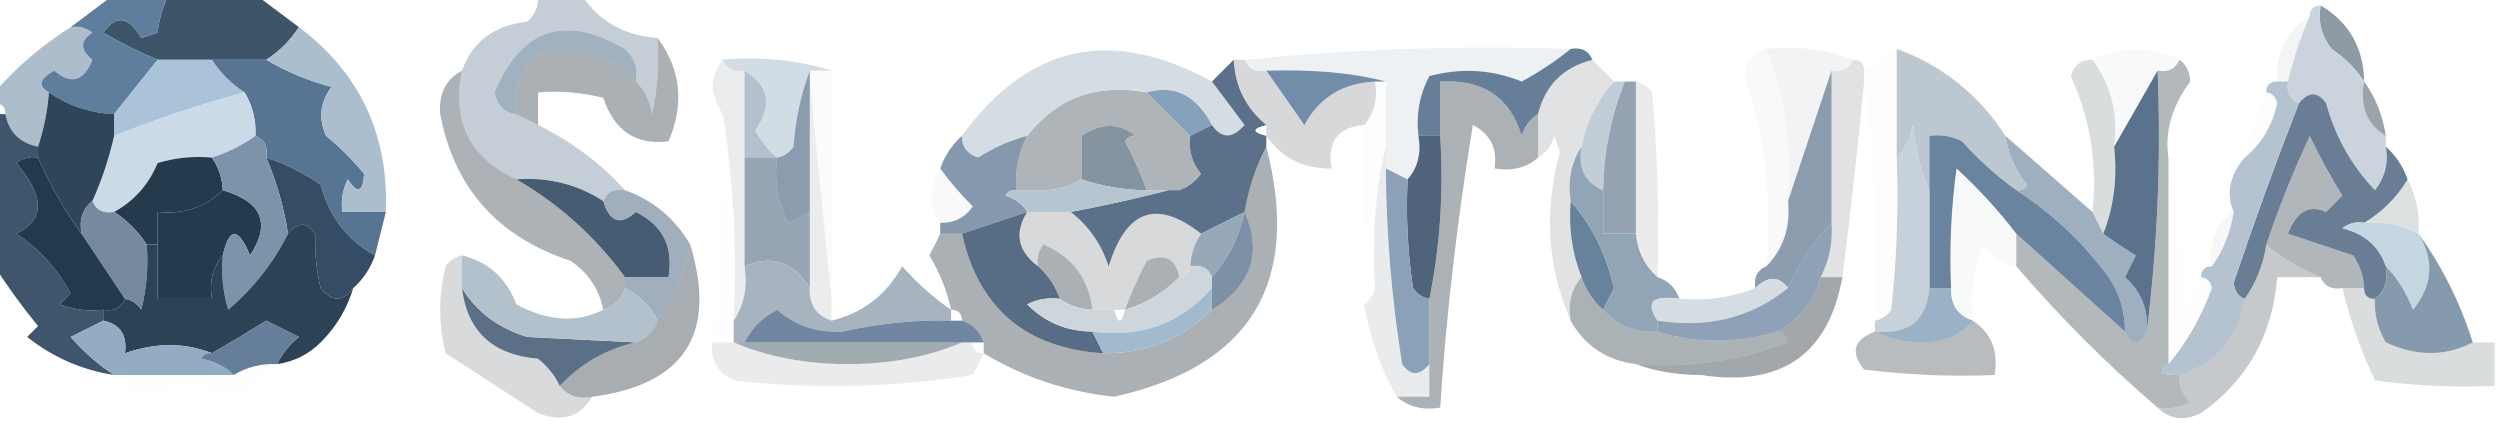 <?xml version="1.0" encoding="UTF-8"?>
<!DOCTYPE svg PUBLIC "-//W3C//DTD SVG 1.1//EN" "http://www.w3.org/Graphics/SVG/1.1/DTD/svg11.dtd">
<svg xmlns="http://www.w3.org/2000/svg" version="1.1" width="230px" height="40px" style="shape-rendering:geometricPrecision; text-rendering:geometricPrecision; image-rendering:optimizeQuality; fill-rule:evenodd; clip-rule:evenodd" xmlns:xlink="http://www.w3.org/1999/xlink">
<g><path style="opacity:0.82" fill="#758591" d="M 213.5,0.5 C 216.112,2.052 217.445,4.386 217.5,7.5C 216.735,6.34 215.735,5.34 214.5,4.5C 213.571,3.311 213.238,1.978 213.5,0.5 Z"/></g>
<g><path style="opacity:1" fill="#3d5469" d="M 15.5,-0.5 C 18.167,-0.5 20.833,-0.5 23.5,-0.5C 24.833,0.5 26.167,1.5 27.5,2.5C 26.694,3.728 25.694,4.728 24.5,5.5C 22.833,5.5 21.167,5.5 19.5,5.5C 17.833,5.5 16.167,5.5 14.5,5.5C 12.841,4.819 11.175,3.985 9.5,3C 10.682,1.322 11.848,1.488 13,3.5C 13.5,3.333 14,3.167 14.5,3C 14.619,1.855 14.952,0.688 15.5,-0.5 Z"/></g>
<g><path style="opacity:1" fill="#c5ced6" d="M 49.5,-0.5 C 50.833,-0.5 52.167,-0.5 53.5,-0.5C 55.046,1.931 57.379,3.264 60.5,3.5C 60.663,5.857 60.497,8.19 60,10.5C 59.768,9.263 59.268,8.263 58.5,7.5C 58.719,6.325 58.386,5.325 57.5,4.5C 51.963,1.27 47.963,2.603 45.5,8.5C 45.747,9.713 46.414,10.38 47.5,10.5C 48.167,10.833 48.833,11.167 49.5,11.5C 52.632,13.046 55.298,15.046 57.5,17.5C 56.508,17.328 55.842,17.662 55.5,18.5C 53.117,16.954 50.451,16.287 47.5,16.5C 43.207,14.526 41.54,11.193 42.5,6.5C 43.457,3.832 45.457,2.332 48.5,2C 49.252,1.329 49.586,0.496 49.5,-0.5 Z"/></g>
<g><path style="opacity:1" fill="#adbdcb" d="M 6.5,2.5 C 7.239,2.369 7.906,2.536 8.5,3C 7.359,3.741 7.359,4.575 8.5,5.5C 7.711,7.488 6.545,7.821 5,6.5C 3.62,7.255 3.453,7.922 4.5,8.5C 4.371,10.216 4.038,11.883 3.5,13.5C 1.81,13.144 0.81,12.144 0.5,10.5C 0.5,9.833 0.167,9.5 -0.5,9.5C -0.5,9.167 -0.5,8.833 -0.5,8.5C 1.469,6.207 3.802,4.207 6.5,2.5 Z"/></g>
<g><path style="opacity:1" fill="#5f7d9d" d="M 10.5,-0.5 C 12.167,-0.5 13.833,-0.5 15.5,-0.5C 14.952,0.688 14.619,1.855 14.5,3C 14,3.167 13.5,3.333 13,3.5C 11.848,1.488 10.682,1.322 9.5,3C 11.175,3.985 12.841,4.819 14.5,5.5C 13.167,7.167 11.833,8.833 10.5,10.5C 8.297,10.396 6.297,9.73 4.5,8.5C 3.453,7.922 3.62,7.255 5,6.5C 6.545,7.821 7.711,7.488 8.5,5.5C 7.359,4.575 7.359,3.741 8.5,3C 7.906,2.536 7.239,2.369 6.5,2.5C 7.833,1.5 9.167,0.5 10.5,-0.5 Z"/></g>
<g><path style="opacity:0.718" fill="#7d92a7" d="M 58.5,7.5 C 55.993,4.964 52.993,4.131 49.5,5C 47.845,6.444 47.178,8.278 47.5,10.5C 46.414,10.38 45.747,9.713 45.5,8.5C 47.963,2.603 51.963,1.27 57.5,4.5C 58.386,5.325 58.719,6.325 58.5,7.5 Z"/></g>
<g><path style="opacity:0.358" fill="#14232d" d="M 60.5,3.5 C 62.649,6.395 62.983,9.562 61.5,13C 58.519,13.381 56.519,12.048 55.5,9C 53.527,8.505 51.527,8.338 49.5,8.5C 49.5,9.5 49.5,10.5 49.5,11.5C 48.833,11.167 48.167,10.833 47.5,10.5C 47.178,8.278 47.845,6.444 49.5,5C 52.993,4.131 55.993,4.964 58.5,7.5C 59.268,8.263 59.768,9.263 60,10.5C 60.497,8.19 60.663,5.857 60.5,3.5 Z"/></g>
<g><path style="opacity:0.337" fill="#cdd5dc" d="M 144.5,4.5 C 143.152,5.601 141.652,6.601 140,7.5C 137.263,6.39 134.429,6.223 131.5,7C 130.594,8.699 130.261,10.533 130.5,12.5C 130.768,14.099 130.434,15.432 129.5,16.5C 128.833,16.167 128.167,15.833 127.5,15.5C 127.5,14.833 127.5,14.167 127.5,13.5C 127.5,11.5 127.5,9.5 127.5,7.5C 124.486,6.702 120.819,6.369 116.5,6.5C 115.508,6.672 114.842,6.338 114.5,5.5C 124.319,4.506 134.319,4.173 144.5,4.5 Z"/></g>
<g><path style="opacity:0.18" fill="#b3c0cb" d="M 162.5,4.5 C 165.385,4.194 168.052,4.527 170.5,5.5C 170.158,6.338 169.492,6.672 168.5,6.5C 167.167,10.5 165.833,14.5 164.5,18.5C 164.904,13.601 164.237,8.934 162.5,4.5 Z"/></g>
<g><path style="opacity:0.09" fill="#b0becb" d="M 200.5,5.5 C 200.158,6.338 199.492,6.672 198.5,6.5C 197.167,8.833 195.833,11.167 194.5,13.5C 194.893,10.487 194.226,7.82 192.5,5.5C 195.167,4.167 197.833,4.167 200.5,5.5 Z"/></g>
<g><path style="opacity:0.051" fill="#262e33" d="M 212.5,1.5 C 211.637,3.421 210.971,5.421 210.5,7.5C 210.167,7.5 209.833,7.5 209.5,7.5C 209.386,4.784 210.386,2.784 212.5,1.5 Z"/></g>
<g><path style="opacity:1" fill="#aac3d9" d="M 14.5,5.5 C 16.167,5.5 17.833,5.5 19.5,5.5C 20.306,6.728 21.306,7.728 22.5,8.5C 18.365,9.624 14.365,10.957 10.5,12.5C 10.5,11.833 10.5,11.167 10.5,10.5C 11.833,8.833 13.167,7.167 14.5,5.5 Z"/></g>
<g><path style="opacity:0.359" fill="#16252f" d="M 141.5,10.5 C 141.5,11.833 141.5,13.167 141.5,14.5C 140.432,15.434 139.099,15.768 137.5,15.5C 137.778,13.654 137.111,12.32 135.5,11.5C 134.029,20.549 133.029,29.216 132.5,37.5C 130.901,37.768 129.568,37.434 128.5,36.5C 129.5,36.5 130.5,36.5 131.5,36.5C 131.5,35.5 131.5,34.5 131.5,33.5C 131.5,31.5 131.5,29.5 131.5,27.5C 132.487,22.695 132.821,17.695 132.5,12.5C 132.5,10.833 132.5,9.167 132.5,7.5C 136.416,7.277 138.916,8.944 140,12.5C 140.278,11.584 140.778,10.918 141.5,10.5 Z"/></g>
<g><path style="opacity:0.996" fill="#667e97" d="M 144.5,4.5 C 145.492,4.328 146.158,4.662 146.5,5.5C 143.811,6.189 142.144,7.856 141.5,10.5C 140.778,10.918 140.278,11.584 140,12.5C 138.916,8.944 136.416,7.277 132.5,7.5C 132.5,9.167 132.5,10.833 132.5,12.5C 131.833,12.5 131.167,12.5 130.5,12.5C 130.261,10.533 130.594,8.699 131.5,7C 134.429,6.223 137.263,6.39 140,7.5C 141.652,6.601 143.152,5.601 144.5,4.5 Z"/></g>
<g><path style="opacity:1" fill="#577492" d="M 19.5,5.5 C 21.167,5.5 22.833,5.5 24.5,5.5C 26.359,6.594 28.359,7.427 30.5,8C 29.446,9.388 29.28,10.888 30,12.5C 31.298,13.56 32.465,14.726 33.5,16C 33.389,17.721 32.889,17.888 32,16.5C 31.517,17.448 31.351,18.448 31.5,19.5C 32.833,19.5 34.167,19.5 35.5,19.5C 35.167,20.833 34.833,22.167 34.5,23.5C 31.96,22.113 30.293,19.946 29.5,17C 27.922,15.905 26.255,15.072 24.5,14.5C 24.672,13.508 24.338,12.842 23.5,12.5C 23.567,11.041 23.234,9.708 22.5,8.5C 21.306,7.728 20.306,6.728 19.5,5.5 Z"/></g>
<g><path style="opacity:1" fill="#abbece" d="M 27.5,2.5 C 33.102,6.707 35.769,12.373 35.5,19.5C 34.167,19.5 32.833,19.5 31.5,19.5C 31.351,18.448 31.517,17.448 32,16.5C 32.889,17.888 33.389,17.721 33.5,16C 32.465,14.726 31.298,13.56 30,12.5C 29.28,10.888 29.446,9.388 30.5,8C 28.359,7.427 26.359,6.594 24.5,5.5C 25.694,4.728 26.694,3.728 27.5,2.5 Z"/></g>
<g><path style="opacity:0.338" fill="#12222d" d="M 105.5,8.5 C 106.833,9.833 108.167,11.167 109.5,12.5C 109.33,13.822 109.663,14.989 110.5,16C 109.956,16.717 109.289,17.217 108.5,17.5C 107.876,15.246 106.543,13.579 104.5,12.5C 102.95,11.28 101.284,11.28 99.5,12.5C 97.413,13.585 96.08,15.251 95.5,17.5C 94.833,17.5 94.167,17.5 93.5,17.5C 93.366,15.709 93.699,14.042 94.5,12.5C 97.239,8.991 100.906,7.657 105.5,8.5 Z M 99.5,12.5 C 99.5,13.833 99.5,15.167 99.5,16.5C 98.292,17.234 96.959,17.567 95.5,17.5C 96.08,15.251 97.413,13.585 99.5,12.5 Z M 104.5,12.5 C 106.543,13.579 107.876,15.246 108.5,17.5C 108.167,17.5 107.833,17.5 107.5,17.5C 106.833,17.5 106.167,17.5 105.5,17.5C 104.933,15.97 104.267,14.47 103.5,13C 103.728,12.601 104.062,12.435 104.5,12.5 Z"/></g>
<g><path style="opacity:1" fill="#728daa" d="M 116.5,6.5 C 120.819,6.369 124.486,6.702 127.5,7.5C 127.167,7.5 126.833,7.5 126.5,7.5C 123.526,7.645 121.359,8.978 120,11.5C 118.824,9.804 117.657,8.138 116.5,6.5 Z"/></g>
<g><path style="opacity:0.097" fill="#25343b" d="M 150.5,7.5 C 151.117,7.611 151.617,7.944 152,8.5C 152.499,14.157 152.666,19.824 152.5,25.5C 151.326,24.486 150.66,23.153 150.5,21.5C 150.5,16.833 150.5,12.167 150.5,7.5 Z"/></g>
<g><path style="opacity:0.156" fill="#12202a" d="M 192.5,5.5 C 194.226,7.82 194.893,10.487 194.5,13.5C 194.806,16.385 194.473,19.052 193.5,21.5C 193.167,20.833 192.833,20.167 192.5,19.5C 192.978,15.071 192.312,10.904 190.5,7C 190.836,5.97 191.503,5.47 192.5,5.5 Z"/></g>
<g><path style="opacity:0.714" fill="#94a8ba" d="M 68.5,6.5 C 70.777,7.862 71.11,9.695 69.5,12C 70.056,13.011 70.722,13.844 71.5,14.5C 70.5,14.5 69.5,14.5 68.5,14.5C 68.5,11.833 68.5,9.167 68.5,6.5 Z"/></g>
<g><path style="opacity:0.173" fill="#12212d" d="M 113.5,5.5 C 113.833,5.5 114.167,5.5 114.5,5.5C 114.842,6.338 115.508,6.672 116.5,6.5C 117.657,8.138 118.824,9.804 120,11.5C 121.359,8.978 123.526,7.645 126.5,7.5C 126.768,9.099 126.434,10.432 125.5,11.5C 123.088,11.694 122.088,13.027 122.5,15.5C 119.923,15.545 117.923,14.545 116.5,12.5C 116.5,12.167 116.5,11.833 116.5,11.5C 114.615,9.947 113.615,7.947 113.5,5.5 Z"/></g>
<g><path style="opacity:0.008" fill="#2f3237" d="M 208.5,8.5 C 209.043,8.56 209.376,8.893 209.5,9.5C 209.043,11.598 208.043,13.264 206.5,14.5C 206.971,12.421 207.637,10.421 208.5,8.5 Z"/></g>
<g><path style="opacity:1" fill="#cbd4dc" d="M 213.5,0.5 C 213.238,1.978 213.571,3.311 214.5,4.5C 215.735,5.34 216.735,6.34 217.5,7.5C 217.077,9.781 217.744,11.448 219.5,12.5C 219.5,12.833 219.5,13.167 219.5,13.5C 219.762,14.978 219.429,16.311 218.5,17.5C 216.355,15.268 214.855,12.601 214,9.5C 213.23,8.402 212.397,8.402 211.5,9.5C 210.662,9.158 210.328,8.492 210.5,7.5C 210.971,5.421 211.637,3.421 212.5,1.5C 212.5,0.833 212.833,0.5 213.5,0.5 Z"/></g>
<g><path style="opacity:0.084" fill="#0d1f2a" d="M 66.5,5.5 C 66.842,6.338 67.508,6.672 68.5,6.5C 68.5,9.167 68.5,11.833 68.5,14.5C 68.5,17.833 68.5,21.167 68.5,24.5C 68.784,26.415 68.451,28.081 67.5,29.5C 67.823,22.978 67.49,16.645 66.5,10.5C 65.28,8.716 65.28,7.05 66.5,5.5 Z"/></g>
<g><path style="opacity:1" fill="#d1dce5" d="M 66.5,5.5 C 70.042,5.187 73.375,5.521 76.5,6.5C 75.833,6.5 75.167,6.5 74.5,6.5C 73.686,8.631 73.186,10.964 73,13.5C 72.617,14.056 72.117,14.389 71.5,14.5C 70.722,13.844 70.056,13.011 69.5,12C 71.11,9.695 70.777,7.862 68.5,6.5C 67.508,6.672 66.842,6.338 66.5,5.5 Z"/></g>
<g><path style="opacity:1" fill="#d3dde3" d="M 111.5,7.5 C 112.476,8.815 113.476,10.148 114.5,11.5C 113.386,12.776 112.386,12.776 111.5,11.5C 110.047,8.769 108.047,7.769 105.5,8.5C 100.906,7.657 97.239,8.991 94.5,12.5C 92.906,12.919 91.406,13.586 90,14.5C 88.97,14.164 88.47,13.497 88.5,12.5C 94.582,4.101 102.249,2.434 111.5,7.5 Z"/></g>
<g><path style="opacity:1" fill="#86a1bc" d="M 111.5,11.5 C 110.833,11.833 110.167,12.167 109.5,12.5C 108.167,11.167 106.833,9.833 105.5,8.5C 108.047,7.769 110.047,8.769 111.5,11.5 Z"/></g>
<g><path style="opacity:1" fill="#c2cdd7" d="M 148.5,7.5 C 148.833,7.5 149.167,7.5 149.5,7.5C 148.213,10.698 147.547,14.031 147.5,17.5C 145.824,16.817 145.157,15.483 145.5,13.5C 145.975,11.216 146.975,9.216 148.5,7.5 Z"/></g>
<g><path style="opacity:0.031" fill="#21313b" d="M 162.5,4.5 C 164.237,8.934 164.904,13.601 164.5,18.5C 164.741,20.898 164.074,22.898 162.5,24.5C 163.044,18.427 162.378,12.594 160.5,7C 160.639,5.699 161.305,4.866 162.5,4.5 Z"/></g>
<g><path style="opacity:0.834" fill="#758aa0" d="M 168.5,6.5 C 168.5,11.167 168.5,15.833 168.5,20.5C 166.879,22.23 165.545,24.23 164.5,26.5C 163.652,25.375 162.652,25.375 161.5,26.5C 161.328,25.508 161.662,24.842 162.5,24.5C 164.074,22.898 164.741,20.898 164.5,18.5C 165.833,14.5 167.167,10.5 168.5,6.5 Z"/></g>
<g><path style="opacity:0.627" fill="#646e76" d="M 217.5,7.5 C 218.537,8.93 219.204,10.597 219.5,12.5C 217.744,11.448 217.077,9.781 217.5,7.5 Z"/></g>
<g><path style="opacity:1" fill="#bcc7d0" d="M 174.5,4.5 C 178.704,6.033 182.037,8.7 184.5,12.5C 184.751,14.17 185.418,15.67 186.5,17C 186.272,17.399 185.938,17.565 185.5,17.5C 183.704,16.207 182.037,14.707 180.5,13C 179.552,12.517 178.552,12.351 177.5,12.5C 177.5,14.167 177.5,15.833 177.5,17.5C 176.691,15.708 176.191,13.708 176,11.5C 175.768,12.738 175.268,13.738 174.5,14.5C 174.5,11.167 174.5,7.833 174.5,4.5 Z"/></g>
<g><path style="opacity:0.902" fill="#59708a" d="M 219.5,13.5 C 220.401,14.29 221.068,15.29 221.5,16.5C 220.5,18.167 219.167,19.5 217.5,20.5C 216.761,20.369 216.094,20.536 215.5,21C 217.544,21.498 218.878,22.665 219.5,24.5C 219.737,25.791 219.404,26.791 218.5,27.5C 217.833,27.5 217.5,27.167 217.5,26.5C 217.461,25.417 217.127,24.417 216.5,23.5C 214.5,22.833 212.5,22.167 210.5,21.5C 211.277,19.462 212.443,18.795 214,19.5C 214.5,19 215,18.5 215.5,18C 214.406,16.22 213.406,14.386 212.5,12.5C 210.966,15.773 209.632,19.106 208.5,22.5C 208.204,24.403 207.537,26.07 206.5,27.5C 205.903,27.265 205.57,26.765 205.5,26C 207.377,20.421 209.377,14.921 211.5,9.5C 212.397,8.402 213.23,8.402 214,9.5C 214.855,12.601 216.355,15.268 218.5,17.5C 219.429,16.311 219.762,14.978 219.5,13.5 Z"/></g>
<g><path style="opacity:1" fill="#cadae7" d="M 22.5,8.5 C 23.234,9.708 23.567,11.041 23.5,12.5C 22.328,13.345 20.995,14.011 19.5,14.5C 17.801,14.34 16.134,14.507 14.5,15C 13.672,16.992 12.339,18.492 10.5,19.5C 9.508,19.672 8.842,19.338 8.5,18.5C 9.363,16.579 10.029,14.579 10.5,12.5C 14.365,10.957 18.365,9.624 22.5,8.5 Z"/></g>
<g><path style="opacity:1" fill="#5b7089" d="M 113.5,5.5 C 113.615,7.947 114.615,9.947 116.5,11.5C 115.167,11.833 115.167,12.167 116.5,12.5C 116.5,12.833 116.5,13.167 116.5,13.5C 115.542,15.302 114.875,17.302 114.5,19.5C 113.167,20.167 111.833,20.833 110.5,21.5C 106.427,18.296 103.593,19.296 102,24.5C 101.303,22.416 100.136,20.749 98.5,19.5C 101.61,18.912 104.61,18.245 107.5,17.5C 107.833,17.5 108.167,17.5 108.5,17.5C 109.289,17.217 109.956,16.717 110.5,16C 109.663,14.989 109.33,13.822 109.5,12.5C 110.167,12.167 110.833,11.833 111.5,11.5C 112.386,12.776 113.386,12.776 114.5,11.5C 113.476,10.148 112.476,8.815 111.5,7.5C 112.167,6.833 112.833,6.167 113.5,5.5 Z"/></g>
<g><path style="opacity:1" fill="#2e455a" d="M 4.5,8.5 C 6.297,9.73 8.297,10.396 10.5,10.5C 10.5,11.167 10.5,11.833 10.5,12.5C 10.029,14.579 9.363,16.579 8.5,18.5C 7.596,19.209 7.263,20.209 7.5,21.5C 5.917,19.337 4.584,17.004 3.5,14.5C 3.5,14.167 3.5,13.833 3.5,13.5C 4.038,11.883 4.371,10.216 4.5,8.5 Z"/></g>
<g><path style="opacity:0.004" fill="#686b6b" d="M 66.5,10.5 C 67.49,16.645 67.823,22.978 67.5,29.5C 67.5,30.167 67.5,30.833 67.5,31.5C 66.833,31.5 66.167,31.5 65.5,31.5C 66.462,24.588 66.796,17.588 66.5,10.5 Z"/></g>
<g><path style="opacity:1" fill="#84939d" d="M 104.5,12.5 C 104.062,12.435 103.728,12.601 103.5,13C 104.267,14.47 104.933,15.97 105.5,17.5C 103.435,17.483 101.435,17.149 99.5,16.5C 99.5,15.167 99.5,13.833 99.5,12.5C 101.284,11.28 102.95,11.28 104.5,12.5 Z"/></g>
<g><path style="opacity:0.004" fill="#5b5b5b" d="M 199.5,14.5 C 200.326,18.982 200.826,23.649 201,28.5C 201.513,27.473 202.013,26.473 202.5,25.5C 203.043,25.56 203.376,25.893 203.5,26.5C 202.524,29.163 201.19,31.496 199.5,33.5C 199.5,32.833 199.5,32.167 199.5,31.5C 200.833,30.833 200.833,30.167 199.5,29.5C 199.5,24.5 199.5,19.5 199.5,14.5 Z"/></g>
<g><path style="opacity:0.016" fill="#353a3d" d="M 74.5,7.5 C 74.5,7.167 74.5,6.833 74.5,6.5C 75.167,6.5 75.833,6.5 76.5,6.5C 76.636,13.277 76.636,20.276 76.5,27.5C 75.833,20.833 75.167,14.167 74.5,7.5 Z"/></g>
<g><path style="opacity:0.804" fill="#677f99" d="M 88.5,12.5 C 88.47,13.497 88.97,14.164 90,14.5C 91.406,13.586 92.906,12.919 94.5,12.5C 93.699,14.042 93.366,15.709 93.5,17.5C 93.062,17.435 92.728,17.601 92.5,18C 93.416,18.278 94.082,18.778 94.5,19.5C 92.5,20.167 90.5,20.833 88.5,21.5C 87.833,21.5 87.167,21.5 86.5,21.5C 86.5,21.167 86.5,20.833 86.5,20.5C 87.756,20.539 88.756,20.039 89.5,19C 88.364,17.855 87.364,16.688 86.5,15.5C 86.932,14.29 87.599,13.29 88.5,12.5 Z"/></g>
<g><path style="opacity:0.616" fill="#516981" d="M 149.5,7.5 C 149.833,7.5 150.167,7.5 150.5,7.5C 150.5,12.167 150.5,16.833 150.5,21.5C 149.5,21.5 148.5,21.5 147.5,21.5C 147.5,20.167 147.5,18.833 147.5,17.5C 147.547,14.031 148.213,10.698 149.5,7.5 Z"/></g>
<g><path style="opacity:0.129" fill="#14222b" d="M 170.5,5.5 C 171.167,5.5 171.5,5.833 171.5,6.5C 171.5,6.833 171.5,7.167 171.5,7.5C 170.914,13.634 170.248,19.634 169.5,25.5C 168.833,25.5 168.167,25.5 167.5,25.5C 168.301,23.958 168.634,22.291 168.5,20.5C 168.5,15.833 168.5,11.167 168.5,6.5C 169.492,6.672 170.158,6.338 170.5,5.5 Z"/></g>
<g><path style="opacity:1" fill="#8b9cae" d="M 74.5,6.5 C 74.5,6.833 74.5,7.167 74.5,7.5C 74.5,11.5 74.5,15.5 74.5,19.5C 73.85,19.804 73.183,20.137 72.5,20.5C 71.534,18.604 71.201,16.604 71.5,14.5C 72.117,14.389 72.617,14.056 73,13.5C 73.186,10.964 73.686,8.631 74.5,6.5 Z"/></g>
<g><path style="opacity:1" fill="#243b4e" d="M 19.5,14.5 C 20.11,15.391 20.443,16.391 20.5,17.5C 18.858,19.081 16.858,19.747 14.5,19.5C 14.5,20.5 14.5,21.5 14.5,22.5C 14.167,22.5 13.833,22.5 13.5,22.5C 12.694,21.272 11.694,20.272 10.5,19.5C 12.339,18.492 13.672,16.992 14.5,15C 16.134,14.507 17.801,14.34 19.5,14.5 Z"/></g>
<g><path style="opacity:1" fill="#243b4e" d="M 20.5,17.5 C 24.114,18.556 24.947,20.556 23,23.5C 21.929,20.887 21.096,20.887 20.5,23.5C 19.566,24.568 19.232,25.901 19.5,27.5C 17.833,27.5 16.167,27.5 14.5,27.5C 14.5,25.833 14.5,24.167 14.5,22.5C 14.5,21.5 14.5,20.5 14.5,19.5C 16.858,19.747 18.858,19.081 20.5,17.5 Z"/></g>
<g><path style="opacity:0.084" fill="#0b1c27" d="M 74.5,7.5 C 75.167,14.167 75.833,20.833 76.5,27.5C 76.5,28.167 76.5,28.833 76.5,29.5C 75.094,29.027 74.427,28.027 74.5,26.5C 74.5,24.167 74.5,21.833 74.5,19.5C 74.5,15.5 74.5,11.5 74.5,7.5 Z"/></g>
<g><path style="opacity:1" fill="#b6c5cf" d="M 99.5,16.5 C 101.435,17.149 103.435,17.483 105.5,17.5C 106.167,17.5 106.833,17.5 107.5,17.5C 104.61,18.245 101.61,18.912 98.5,19.5C 97.167,19.5 95.833,19.5 94.5,19.5C 94.082,18.778 93.416,18.278 92.5,18C 92.728,17.601 93.062,17.435 93.5,17.5C 94.167,17.5 94.833,17.5 95.5,17.5C 96.959,17.567 98.292,17.234 99.5,16.5 Z"/></g>
<g><path style="opacity:1" fill="#9eb0c0" d="M 184.5,12.5 C 187.167,14.833 189.833,17.167 192.5,19.5C 192.833,20.167 193.167,20.833 193.5,21.5C 194.398,22.158 195.398,22.824 196.5,23.5C 196.167,24.167 195.833,24.833 195.5,25.5C 197.005,26.841 197.672,28.508 197.5,30.5C 196.833,31.833 196.167,31.833 195.5,30.5C 195.509,28.692 195.009,27.025 194,25.5C 191.599,22.262 188.765,19.595 185.5,17.5C 185.938,17.565 186.272,17.399 186.5,17C 185.418,15.67 184.751,14.17 184.5,12.5 Z"/></g>
<g><path style="opacity:1" fill="#3f556b" d="M -0.5,10.5 C -0.167,10.5 0.167,10.5 0.5,10.5C 0.81,12.144 1.81,13.144 3.5,13.5C 3.5,13.833 3.5,14.167 3.5,14.5C 2.761,14.369 2.094,14.536 1.5,15C 4.137,18.069 4.137,20.236 1.5,21.5C 3.606,22.897 5.273,24.73 6.5,27C 6.167,27.333 5.833,27.667 5.5,28C 6.793,28.49 8.127,28.657 9.5,28.5C 9.5,28.833 9.5,29.167 9.5,29.5C 8.527,29.987 7.527,30.487 6.5,31C 7.731,32.405 9.064,33.571 10.5,34.5C 7.538,34.045 4.871,32.879 2.5,31C 2.833,30.667 3.167,30.333 3.5,30C 2.023,28.188 0.69,26.355 -0.5,24.5C -0.5,19.833 -0.5,15.167 -0.5,10.5 Z"/></g>
<g><path style="opacity:1" fill="#344d64" d="M 24.5,14.5 C 26.255,15.072 27.922,15.905 29.5,17C 30.293,19.946 31.96,22.113 34.5,23.5C 34.068,24.709 33.401,25.709 32.5,26.5C 31.527,27.791 30.527,27.791 29.5,26.5C 29.12,24.979 28.954,23.313 29,21.5C 28.23,20.402 27.397,20.402 26.5,21.5C 26.122,19.079 25.455,16.746 24.5,14.5 Z"/></g>
<g><path style="opacity:0.351" fill="#13242e" d="M 42.5,6.5 C 41.54,11.193 43.207,14.526 47.5,16.5C 51.456,18.788 54.789,21.788 57.5,25.5C 57.5,25.833 57.5,26.167 57.5,26.5C 57.167,27.5 56.5,28.167 55.5,28.5C 55.141,26.629 54.141,25.129 52.5,24C 45.787,21.794 41.787,17.294 40.5,10.5C 40.34,8.645 41.007,7.312 42.5,6.5 Z"/></g>
<g><path style="opacity:0.031" fill="#222b32" d="M 86.5,15.5 C 87.364,16.688 88.364,17.855 89.5,19C 88.756,20.039 87.756,20.539 86.5,20.5C 85.438,18.901 85.438,17.234 86.5,15.5 Z"/></g>
<g><path style="opacity:0.008" fill="#3b474d" d="M 126.5,7.5 C 126.833,7.5 127.167,7.5 127.5,7.5C 127.5,9.5 127.5,11.5 127.5,13.5C 126.515,17.634 126.182,21.968 126.5,26.5C 125.513,21.695 125.179,16.695 125.5,11.5C 126.434,10.432 126.768,9.099 126.5,7.5 Z"/></g>
<g><path style="opacity:0.134" fill="#202c34" d="M 146.5,5.5 C 147.167,6.167 147.833,6.833 148.5,7.5C 146.975,9.216 145.975,11.216 145.5,13.5C 144.549,14.919 144.216,16.585 144.5,18.5C 144.298,20.95 144.631,23.283 145.5,25.5C 144.566,26.568 144.232,27.901 144.5,29.5C 142.361,24.571 142.028,19.404 143.5,14C 143.333,13.5 143.167,13 143,12.5C 142.722,13.416 142.222,14.082 141.5,14.5C 141.5,13.167 141.5,11.833 141.5,10.5C 142.144,7.856 143.811,6.189 146.5,5.5 Z"/></g>
<g><path style="opacity:0.146" fill="#1b2a34" d="M 221.5,16.5 C 222.301,18.042 222.634,19.709 222.5,21.5C 220.958,20.699 219.292,20.366 217.5,20.5C 219.167,19.5 220.5,18.167 221.5,16.5 Z"/></g>
<g><path style="opacity:1" fill="#7c93aa" d="M 23.5,12.5 C 24.338,12.842 24.672,13.508 24.5,14.5C 25.455,16.746 26.122,19.079 26.5,21.5C 25.158,24.166 23.325,26.499 21,28.5C 20.506,26.866 20.34,25.199 20.5,23.5C 21.096,20.887 21.929,20.887 23,23.5C 24.947,20.556 24.114,18.556 20.5,17.5C 20.443,16.391 20.11,15.391 19.5,14.5C 20.995,14.011 22.328,13.345 23.5,12.5 Z"/></g>
<g><path style="opacity:1" fill="#4f647b" d="M 130.5,12.5 C 131.167,12.5 131.833,12.5 132.5,12.5C 132.821,17.695 132.487,22.695 131.5,27.5C 130.883,27.389 130.383,27.056 130,26.5C 129.502,23.183 129.335,19.85 129.5,16.5C 130.434,15.432 130.768,14.099 130.5,12.5 Z"/></g>
<g><path style="opacity:0.031" fill="#162630" d="M 185.5,21.5 C 185.5,22.5 185.5,23.5 185.5,24.5C 184.265,24.279 183.265,23.612 182.5,22.5C 181.526,24.743 181.192,27.076 181.5,29.5C 180.094,29.027 179.427,28.027 179.5,26.5C 179.335,22.818 179.501,19.152 180,15.5C 182.04,17.37 183.873,19.37 185.5,21.5 Z"/></g>
<g><path style="opacity:1" fill="#6a839e" d="M 185.5,17.5 C 188.765,19.595 191.599,22.262 194,25.5C 195.009,27.025 195.509,28.692 195.5,30.5C 192.167,27.5 188.833,24.5 185.5,21.5C 183.873,19.37 182.04,17.37 180,15.5C 179.501,19.152 179.335,22.818 179.5,26.5C 178.833,26.5 178.167,26.5 177.5,26.5C 177.5,23.5 177.5,20.5 177.5,17.5C 177.5,15.833 177.5,14.167 177.5,12.5C 178.552,12.351 179.552,12.517 180.5,13C 182.037,14.707 183.704,16.207 185.5,17.5 Z"/></g>
<g><path style="opacity:0.039" fill="#2b3138" d="M 205.5,19.5 C 205.204,21.403 204.537,23.07 203.5,24.5C 203.12,22.302 203.787,20.635 205.5,19.5 Z"/></g>
<g><path style="opacity:1" fill="#465c72" d="M 47.5,16.5 C 50.451,16.287 53.117,16.954 55.5,18.5C 56.078,20.444 57.078,20.777 58.5,19.5C 60.978,20.722 61.978,22.722 61.5,25.5C 60.167,25.5 58.833,25.5 57.5,25.5C 54.789,21.788 51.456,18.788 47.5,16.5 Z"/></g>
<g><path style="opacity:0.093" fill="#14242f" d="M 127.5,13.5 C 127.5,14.167 127.5,14.833 127.5,15.5C 127.537,21.535 128.037,27.535 129,33.5C 129.77,34.598 130.603,34.598 131.5,33.5C 131.5,34.5 131.5,35.5 131.5,36.5C 130.5,36.5 129.5,36.5 128.5,36.5C 127.028,33.923 126.028,31.089 125.5,28C 126.056,27.617 126.389,27.117 126.5,26.5C 126.182,21.968 126.515,17.634 127.5,13.5 Z"/></g>
<g><path style="opacity:0.319" fill="#12212b" d="M 200.5,5.5 C 201.124,5.917 201.457,6.584 201.5,7.5C 199.812,9.784 199.145,12.117 199.5,14.5C 199.5,19.5 199.5,24.5 199.5,29.5C 199.5,30.167 199.5,30.833 199.5,31.5C 199.5,32.167 199.5,32.833 199.5,33.5C 198.443,34.206 198.776,34.539 200.5,34.5C 200.414,35.496 200.748,36.329 201.5,37C 200.552,37.483 199.552,37.65 198.5,37.5C 193.86,33.527 189.527,29.194 185.5,24.5C 185.5,23.5 185.5,22.5 185.5,21.5C 188.833,24.5 192.167,27.5 195.5,30.5C 196.167,31.833 196.833,31.833 197.5,30.5C 198.492,22.684 198.826,14.684 198.5,6.5C 199.492,6.672 200.158,6.338 200.5,5.5 Z"/></g>
<g><path style="opacity:1" fill="#b4c3cf" d="M 208.5,8.5 C 208.5,7.833 208.833,7.5 209.5,7.5C 209.833,7.5 210.167,7.5 210.5,7.5C 210.328,8.492 210.662,9.158 211.5,9.5C 209.377,14.921 207.377,20.421 205.5,26C 205.57,26.765 205.903,27.265 206.5,27.5C 205.946,31.055 203.946,33.388 200.5,34.5C 198.776,34.539 198.443,34.206 199.5,33.5C 201.19,31.496 202.524,29.163 203.5,26.5C 203.376,25.893 203.043,25.56 202.5,25.5C 202.5,24.833 202.833,24.5 203.5,24.5C 204.537,23.07 205.204,21.403 205.5,19.5C 204.777,17.836 205.11,16.169 206.5,14.5C 208.043,13.264 209.043,11.598 209.5,9.5C 209.376,8.893 209.043,8.56 208.5,8.5 Z"/></g>
<g><path style="opacity:1" fill="#758a9f" d="M 8.5,18.5 C 8.842,19.338 9.508,19.672 10.5,19.5C 11.694,20.272 12.694,21.272 13.5,22.5C 13.662,24.527 13.495,26.527 13,28.5C 12.617,27.944 12.117,27.611 11.5,27.5C 10.167,25.5 8.833,23.5 7.5,21.5C 7.263,20.209 7.596,19.209 8.5,18.5 Z"/></g>
<g><path style="opacity:0.616" fill="#576c83" d="M 68.5,14.5 C 69.5,14.5 70.5,14.5 71.5,14.5C 71.201,16.604 71.534,18.604 72.5,20.5C 73.183,20.137 73.85,19.804 74.5,19.5C 74.5,21.833 74.5,24.167 74.5,26.5C 72.988,24.066 70.988,23.399 68.5,24.5C 68.5,21.167 68.5,17.833 68.5,14.5 Z"/></g>
<g><path style="opacity:0.173" fill="#18252e" d="M 94.5,19.5 C 95.833,19.5 97.167,19.5 98.5,19.5C 100.136,20.749 101.303,22.416 102,24.5C 103.593,19.296 106.427,18.296 110.5,21.5C 109.89,22.391 109.557,23.391 109.5,24.5C 109.5,25.167 109.167,25.5 108.5,25.5C 108.157,23.775 107.157,23.275 105.5,24C 104.733,25.471 104.067,26.971 103.5,28.5C 103.167,28.5 102.833,28.5 102.5,28.5C 101.833,28.5 101.167,28.5 100.5,28.5C 100.155,25.626 98.655,23.626 96,22.5C 95.536,23.094 95.369,23.761 95.5,24.5C 93.627,23.104 93.294,21.437 94.5,19.5 Z"/></g>
<g><path style="opacity:1" fill="#97a8b9" d="M 114.5,19.5 C 114.008,21.819 113.008,23.819 111.5,25.5C 111.158,24.662 110.492,24.328 109.5,24.5C 109.557,23.391 109.89,22.391 110.5,21.5C 111.833,20.833 113.167,20.167 114.5,19.5 Z"/></g>
<g><path style="opacity:0.792" fill="#5b738d" d="M 114.5,19.5 C 116.141,23.238 115.141,26.238 111.5,28.5C 111.5,27.833 111.5,27.167 111.5,26.5C 111.5,26.167 111.5,25.833 111.5,25.5C 113.008,23.819 114.008,21.819 114.5,19.5 Z"/></g>
<g><path style="opacity:0.321" fill="#0c1e2a" d="M 217.5,26.5 C 216.833,26.5 216.167,26.5 215.5,26.5C 214.508,26.672 213.842,26.338 213.5,25.5C 211.706,24.767 210.039,23.767 208.5,22.5C 209.632,19.106 210.966,15.773 212.5,12.5C 213.406,14.386 214.406,16.22 215.5,18C 215,18.5 214.5,19 214,19.5C 212.443,18.795 211.277,19.462 210.5,21.5C 212.5,22.167 214.5,22.833 216.5,23.5C 217.127,24.417 217.461,25.417 217.5,26.5 Z"/></g>
<g><path style="opacity:1" fill="#c4d6e2" d="M 217.5,20.5 C 219.292,20.366 220.958,20.699 222.5,21.5C 223.974,23.927 223.807,26.26 222,28.5C 221.392,26.934 220.558,25.6 219.5,24.5C 218.878,22.665 217.544,21.498 215.5,21C 216.094,20.536 216.761,20.369 217.5,20.5 Z"/></g>
<g><path style="opacity:1" fill="#8aa1b8" d="M 127.5,15.5 C 128.167,15.833 128.833,16.167 129.5,16.5C 129.335,19.85 129.502,23.183 130,26.5C 130.383,27.056 130.883,27.389 131.5,27.5C 131.5,29.5 131.5,31.5 131.5,33.5C 130.603,34.598 129.77,34.598 129,33.5C 128.037,27.535 127.537,21.535 127.5,15.5 Z"/></g>
<g><path style="opacity:1" fill="#69829c" d="M 144.5,18.5 C 146.416,20.669 147.75,23.335 148.5,26.5C 148.137,27.183 147.804,27.85 147.5,28.5C 146.599,27.709 145.932,26.709 145.5,25.5C 144.631,23.283 144.298,20.95 144.5,18.5 Z"/></g>
<g><path style="opacity:0.008" fill="#2a3439" d="M 174.5,4.5 C 174.5,7.833 174.5,11.167 174.5,14.5C 174.666,19.178 174.499,23.845 174,28.5C 173.617,29.056 173.117,29.389 172.5,29.5C 172.825,21.981 172.492,14.648 171.5,7.5C 171.5,7.167 171.5,6.833 171.5,6.5C 172.5,5.833 173.5,5.167 174.5,4.5 Z"/></g>
<g><path style="opacity:1" fill="#c6d1da" d="M 177.5,17.5 C 177.5,20.5 177.5,23.5 177.5,26.5C 177.254,29.47 175.588,30.803 172.5,30.5C 172.5,30.167 172.5,29.833 172.5,29.5C 173.117,29.389 173.617,29.056 174,28.5C 174.499,23.845 174.666,19.178 174.5,14.5C 175.268,13.738 175.768,12.738 176,11.5C 176.191,13.708 176.691,15.708 177.5,17.5 Z"/></g>
<g><path style="opacity:1" fill="#233a4d" d="M 3.5,14.5 C 4.584,17.004 5.917,19.337 7.5,21.5C 8.833,23.5 10.167,25.5 11.5,27.5C 11.158,28.338 10.492,28.672 9.5,28.5C 8.127,28.657 6.793,28.49 5.5,28C 5.833,27.667 6.167,27.333 6.5,27C 5.273,24.73 3.606,22.897 1.5,21.5C 4.137,20.236 4.137,18.069 1.5,15C 2.094,14.536 2.761,14.369 3.5,14.5 Z"/></g>
<g><path style="opacity:1" fill="#5a728b" d="M 198.5,6.5 C 198.826,14.684 198.492,22.684 197.5,30.5C 197.672,28.508 197.005,26.841 195.5,25.5C 195.833,24.833 196.167,24.167 196.5,23.5C 195.398,22.824 194.398,22.158 193.5,21.5C 194.473,19.052 194.806,16.385 194.5,13.5C 195.833,11.167 197.167,8.833 198.5,6.5 Z"/></g>
<g><path style="opacity:1" fill="#576c85" d="M 94.5,19.5 C 93.294,21.437 93.627,23.104 95.5,24.5C 96.401,25.291 97.068,26.291 97.5,27.5C 96.448,27.351 95.448,27.517 94.5,28C 96.158,29.663 98.158,30.496 100.5,30.5C 100.833,31.167 101.167,31.833 101.5,32.5C 94.381,32.043 90.048,28.376 88.5,21.5C 90.5,20.833 92.5,20.167 94.5,19.5 Z"/></g>
<g><path style="opacity:1" fill="#92a5b6" d="M 145.5,13.5 C 145.157,15.483 145.824,16.817 147.5,17.5C 147.5,18.833 147.5,20.167 147.5,21.5C 148.5,21.5 149.5,21.5 150.5,21.5C 150.66,23.153 151.326,24.486 152.5,25.5C 153.5,25.833 154.167,26.5 154.5,27.5C 152.007,27.131 151.34,27.797 152.5,29.5C 152.5,29.833 152.5,30.167 152.5,30.5C 150.486,30.608 148.82,29.942 147.5,28.5C 147.804,27.85 148.137,27.183 148.5,26.5C 147.75,23.335 146.416,20.669 144.5,18.5C 144.216,16.585 144.549,14.919 145.5,13.5 Z"/></g>
<g><path style="opacity:1" fill="#2c4255" d="M 32.5,26.5 C 31.925,28.411 30.925,30.078 29.5,31.5C 28.395,32.6 27.062,33.267 25.5,33.5C 25.953,32.542 26.619,31.708 27.5,31C 26.5,30.5 25.5,30 24.5,29.5C 22.799,30.554 21.132,31.554 19.5,32.5C 16.995,31.503 14.328,31.503 11.5,32.5C 11.715,30.821 11.048,29.821 9.5,29.5C 9.5,29.167 9.5,28.833 9.5,28.5C 10.492,28.672 11.158,28.338 11.5,27.5C 12.117,27.611 12.617,27.944 13,28.5C 13.495,26.527 13.662,24.527 13.5,22.5C 13.833,22.5 14.167,22.5 14.5,22.5C 14.5,24.167 14.5,25.833 14.5,27.5C 16.167,27.5 17.833,27.5 19.5,27.5C 19.232,25.901 19.566,24.568 20.5,23.5C 20.34,25.199 20.506,26.866 21,28.5C 23.325,26.499 25.158,24.166 26.5,21.5C 27.397,20.402 28.23,20.402 29,21.5C 28.954,23.313 29.12,24.979 29.5,26.5C 30.527,27.791 31.527,27.791 32.5,26.5 Z"/></g>
<g><path style="opacity:0.663" fill="#72869a" d="M 57.5,17.5 C 60.089,18.419 62.089,20.086 63.5,22.5C 63.02,25.078 62.02,27.412 60.5,29.5C 59.833,28.167 58.833,27.167 57.5,26.5C 57.5,26.167 57.5,25.833 57.5,25.5C 58.833,25.5 60.167,25.5 61.5,25.5C 61.978,22.722 60.978,20.722 58.5,19.5C 57.078,20.777 56.078,20.444 55.5,18.5C 55.842,17.662 56.508,17.328 57.5,17.5 Z"/></g>
<g><path style="opacity:1" fill="#9ab1c6" d="M 177.5,26.5 C 178.167,26.5 178.833,26.5 179.5,26.5C 179.427,28.027 180.094,29.027 181.5,29.5C 180.486,30.765 178.986,31.431 177,31.5C 175.293,31.491 173.793,31.158 172.5,30.5C 175.588,30.803 177.254,29.47 177.5,26.5 Z"/></g>
<g><path style="opacity:1" fill="#a7b4c0" d="M 74.5,26.5 C 74.427,28.027 75.094,29.027 76.5,29.5C 79.365,28.809 81.531,27.142 83,24.5C 84.371,26.041 85.871,27.375 87.5,28.5C 87.5,28.833 87.5,29.167 87.5,29.5C 84.395,29.402 81.062,29.735 77.5,30.5C 75.192,30.635 73.192,29.969 71.5,28.5C 70.145,29.188 69.145,30.188 68.5,31.5C 68.167,31.5 67.833,31.5 67.5,31.5C 67.5,30.833 67.5,30.167 67.5,29.5C 68.451,28.081 68.784,26.415 68.5,24.5C 70.988,23.399 72.988,24.066 74.5,26.5 Z"/></g>
<g><path style="opacity:1" fill="#d5dde2" d="M 164.5,26.5 C 161.114,29.232 157.114,30.232 152.5,29.5C 151.34,27.797 152.007,27.131 154.5,27.5C 156.95,27.702 159.283,27.369 161.5,26.5C 162.652,25.375 163.652,25.375 164.5,26.5 Z"/></g>
<g><path style="opacity:1" fill="#859aad" d="M 222.5,21.5 C 224.659,24.484 226.325,27.817 227.5,31.5C 224.976,32.8 222.309,32.8 219.5,31.5C 218.754,30.264 218.421,28.93 218.5,27.5C 219.404,26.791 219.737,25.791 219.5,24.5C 220.558,25.6 221.392,26.934 222,28.5C 223.807,26.26 223.974,23.927 222.5,21.5 Z"/></g>
<g><path style="opacity:0.396" fill="#15232d" d="M 167.5,25.5 C 168.167,25.5 168.833,25.5 169.5,25.5C 168.207,32.628 163.874,35.628 156.5,34.5C 154.304,34.495 152.304,34.162 150.5,33.5C 155.343,33.883 160.009,33.217 164.5,31.5C 164.376,30.893 164.043,30.56 163.5,30.5C 165.531,29.461 166.864,27.795 167.5,25.5 Z"/></g>
<g><path style="opacity:0.888" fill="#475e77" d="M 42.5,26.5 C 43.854,28.696 45.854,30.196 48.5,31C 51.97,31.169 55.303,31.335 58.5,31.5C 55.782,32.104 53.449,33.437 51.5,35.5C 51.047,34.542 50.38,33.708 49.5,33C 45.319,32.648 42.985,30.481 42.5,26.5 Z"/></g>
<g><path style="opacity:1" fill="#b3c1cc" d="M 42.5,23.5 C 44.922,24.085 46.589,25.585 47.5,28C 50.403,29.559 53.07,29.726 55.5,28.5C 56.5,28.167 57.167,27.5 57.5,26.5C 58.833,27.167 59.833,28.167 60.5,29.5C 60.167,30.5 59.5,31.167 58.5,31.5C 55.303,31.335 51.97,31.169 48.5,31C 45.854,30.196 43.854,28.696 42.5,26.5C 42.5,25.5 42.5,24.5 42.5,23.5 Z"/></g>
<g><path style="opacity:0.894" fill="#607996" d="M 87.5,29.5 C 87.833,29.5 88.167,29.5 88.5,29.5C 89.5,29.833 90.167,30.5 90.5,31.5C 90.167,31.5 89.833,31.5 89.5,31.5C 89.167,31.5 88.833,31.5 88.5,31.5C 81.833,31.5 75.167,31.5 68.5,31.5C 69.145,30.188 70.145,29.188 71.5,28.5C 73.192,29.969 75.192,30.635 77.5,30.5C 81.062,29.735 84.395,29.402 87.5,29.5 Z"/></g>
<g><path style="opacity:0.359" fill="#15242e" d="M 116.5,13.5 C 119.736,26.034 115.07,33.7 102.5,36.5C 98.139,36.036 94.139,34.703 90.5,32.5C 90.5,32.167 90.5,31.833 90.5,31.5C 90.167,30.5 89.5,29.833 88.5,29.5C 88.5,28.833 88.167,28.5 87.5,28.5C 87.123,26.742 86.457,25.075 85.5,23.5C 85.863,22.817 86.196,22.15 86.5,21.5C 87.167,21.5 87.833,21.5 88.5,21.5C 90.048,28.376 94.381,32.043 101.5,32.5C 105.475,32.514 108.808,31.181 111.5,28.5C 115.141,26.238 116.141,23.238 114.5,19.5C 114.875,17.302 115.542,15.302 116.5,13.5 Z M 108.5,25.5 C 107.078,26.925 105.411,27.925 103.5,28.5C 104.067,26.971 104.733,25.471 105.5,24C 107.157,23.275 108.157,23.775 108.5,25.5 Z M 100.5,28.5 C 99.391,28.443 98.391,28.11 97.5,27.5C 97.068,26.291 96.401,25.291 95.5,24.5C 95.369,23.761 95.536,23.094 96,22.5C 98.655,23.626 100.155,25.626 100.5,28.5 Z"/></g>
<g><path style="opacity:1" fill="#ced6dc" d="M 109.5,24.5 C 110.492,24.328 111.158,24.662 111.5,25.5C 111.5,25.833 111.5,26.167 111.5,26.5C 108.595,29.78 104.929,31.113 100.5,30.5C 98.158,30.496 96.158,29.663 94.5,28C 95.448,27.517 96.448,27.351 97.5,27.5C 98.391,28.11 99.391,28.443 100.5,28.5C 101.167,28.5 101.833,28.5 102.5,28.5C 102.833,29.833 103.167,29.833 103.5,28.5C 105.411,27.925 107.078,26.925 108.5,25.5C 109.167,25.5 109.5,25.167 109.5,24.5 Z"/></g>
<g><path style="opacity:1" fill="#a2bace" d="M 111.5,26.5 C 111.5,27.167 111.5,27.833 111.5,28.5C 108.808,31.181 105.475,32.514 101.5,32.5C 101.167,31.833 100.833,31.167 100.5,30.5C 104.929,31.113 108.595,29.78 111.5,26.5 Z"/></g>
<g><path style="opacity:0.34" fill="#0a1e2a" d="M 145.5,25.5 C 145.932,26.709 146.599,27.709 147.5,28.5C 148.82,29.942 150.486,30.608 152.5,30.5C 156.017,31.62 159.684,31.62 163.5,30.5C 164.043,30.56 164.376,30.893 164.5,31.5C 160.009,33.217 155.343,33.883 150.5,33.5C 147.802,33.155 145.802,31.822 144.5,29.5C 144.232,27.901 144.566,26.568 145.5,25.5 Z"/></g>
<g><path style="opacity:0.729" fill="#647f9b" d="M 168.5,20.5 C 168.634,22.291 168.301,23.958 167.5,25.5C 166.864,27.795 165.531,29.461 163.5,30.5C 159.684,31.62 156.017,31.62 152.5,30.5C 152.5,30.167 152.5,29.833 152.5,29.5C 157.114,30.232 161.114,29.232 164.5,26.5C 165.545,24.23 166.879,22.23 168.5,20.5 Z"/></g>
<g><path style="opacity:1" fill="#93acc3" d="M 9.5,29.5 C 11.048,29.821 11.715,30.821 11.5,32.5C 14.328,31.503 16.995,31.503 19.5,32.5C 19.062,32.435 18.728,32.601 18.5,33C 19.738,33.232 20.738,33.732 21.5,34.5C 18.167,34.5 14.833,34.5 11.5,34.5C 11.167,34.5 10.833,34.5 10.5,34.5C 9.064,33.571 7.731,32.405 6.5,31C 7.527,30.487 8.527,29.987 9.5,29.5 Z"/></g>
<g><path style="opacity:1" fill="#657f9b" d="M 25.5,33.5 C 24.041,33.433 22.708,33.766 21.5,34.5C 20.738,33.732 19.738,33.232 18.5,33C 18.728,32.601 19.062,32.435 19.5,32.5C 21.132,31.554 22.799,30.554 24.5,29.5C 25.5,30 26.5,30.5 27.5,31C 26.619,31.708 25.953,32.542 25.5,33.5 Z"/></g>
<g><path style="opacity:0.004" fill="#666360" d="M 29.5,31.5 C 30.833,32.167 30.833,32.167 29.5,31.5 Z"/></g>
<g><path style="opacity:0.37" fill="#12222c" d="M 63.5,22.5 C 65.987,30.713 62.987,35.38 54.5,36.5C 53.209,36.737 52.209,36.404 51.5,35.5C 53.449,33.437 55.782,32.104 58.5,31.5C 59.5,31.167 60.167,30.5 60.5,29.5C 62.02,27.412 63.02,25.078 63.5,22.5 Z"/></g>
<g><path style="opacity:0.303" fill="#15232d" d="M 181.5,29.5 C 183.213,30.635 183.88,32.302 183.5,34.5C 179.486,34.666 175.486,34.499 171.5,34C 170.2,32.421 170.534,31.255 172.5,30.5C 173.793,31.158 175.293,31.491 177,31.5C 178.986,31.431 180.486,30.765 181.5,29.5 Z"/></g>
<g><path style="opacity:0.157" fill="#192831" d="M 215.5,26.5 C 216.167,26.5 216.833,26.5 217.5,26.5C 217.5,27.167 217.833,27.5 218.5,27.5C 218.421,28.93 218.754,30.264 219.5,31.5C 222.309,32.8 224.976,32.8 227.5,31.5C 228.167,31.5 228.833,31.5 229.5,31.5C 229.5,32.833 229.5,34.167 229.5,35.5C 225.818,35.665 222.152,35.499 218.5,35C 217.202,32.273 216.202,29.44 215.5,26.5 Z"/></g>
<g><path style="opacity:0.178" fill="#222e37" d="M 42.5,23.5 C 42.5,24.5 42.5,25.5 42.5,26.5C 42.985,30.481 45.319,32.648 49.5,33C 50.38,33.708 51.047,34.542 51.5,35.5C 52.209,36.404 53.209,36.737 54.5,36.5C 53.341,38.377 51.674,38.877 49.5,38C 46.685,36.169 43.852,34.335 41,32.5C 40.333,29.833 40.333,27.167 41,24.5C 41.383,23.944 41.883,23.611 42.5,23.5 Z"/></g>
<g><path style="opacity:0.097" fill="#212f36" d="M 65.5,31.5 C 66.167,31.5 66.833,31.5 67.5,31.5C 70.598,32.821 74.098,33.488 78,33.5C 81.902,33.488 85.402,32.821 88.5,31.5C 88.833,31.5 89.167,31.5 89.5,31.5C 89.5,32.167 89.833,32.5 90.5,32.5C 90.196,33.15 89.863,33.816 89.5,34.5C 82.189,35.665 74.856,35.831 67.5,35C 66.027,34.29 65.36,33.124 65.5,31.5 Z"/></g>
<g><path style="opacity:0.369" fill="#051b27" d="M 67.5,31.5 C 67.833,31.5 68.167,31.5 68.5,31.5C 75.167,31.5 81.833,31.5 88.5,31.5C 85.402,32.821 81.902,33.488 78,33.5C 74.098,33.488 70.598,32.821 67.5,31.5 Z"/></g>
<g><path style="opacity:0.253" fill="#1d2a32" d="M 208.5,22.5 C 210.039,23.767 211.706,24.767 213.5,25.5C 212.167,25.5 210.833,25.5 209.5,25.5C 209.092,30.822 206.759,34.989 202.5,38C 200.934,38.765 199.601,38.598 198.5,37.5C 199.552,37.65 200.552,37.483 201.5,37C 200.748,36.329 200.414,35.496 200.5,34.5C 203.946,33.388 205.946,31.055 206.5,27.5C 207.537,26.07 208.204,24.403 208.5,22.5 Z"/></g>
<g><path style="opacity:0.004" fill="#48535c" d="M 25.5,33.5 C 24.235,34.479 22.901,35.479 21.5,36.5C 18.86,35.29 16.193,35.29 13.5,36.5C 12.287,36.253 11.62,35.586 11.5,34.5C 14.833,34.5 18.167,34.5 21.5,34.5C 22.708,33.766 24.041,33.433 25.5,33.5 Z"/></g>
</svg>
